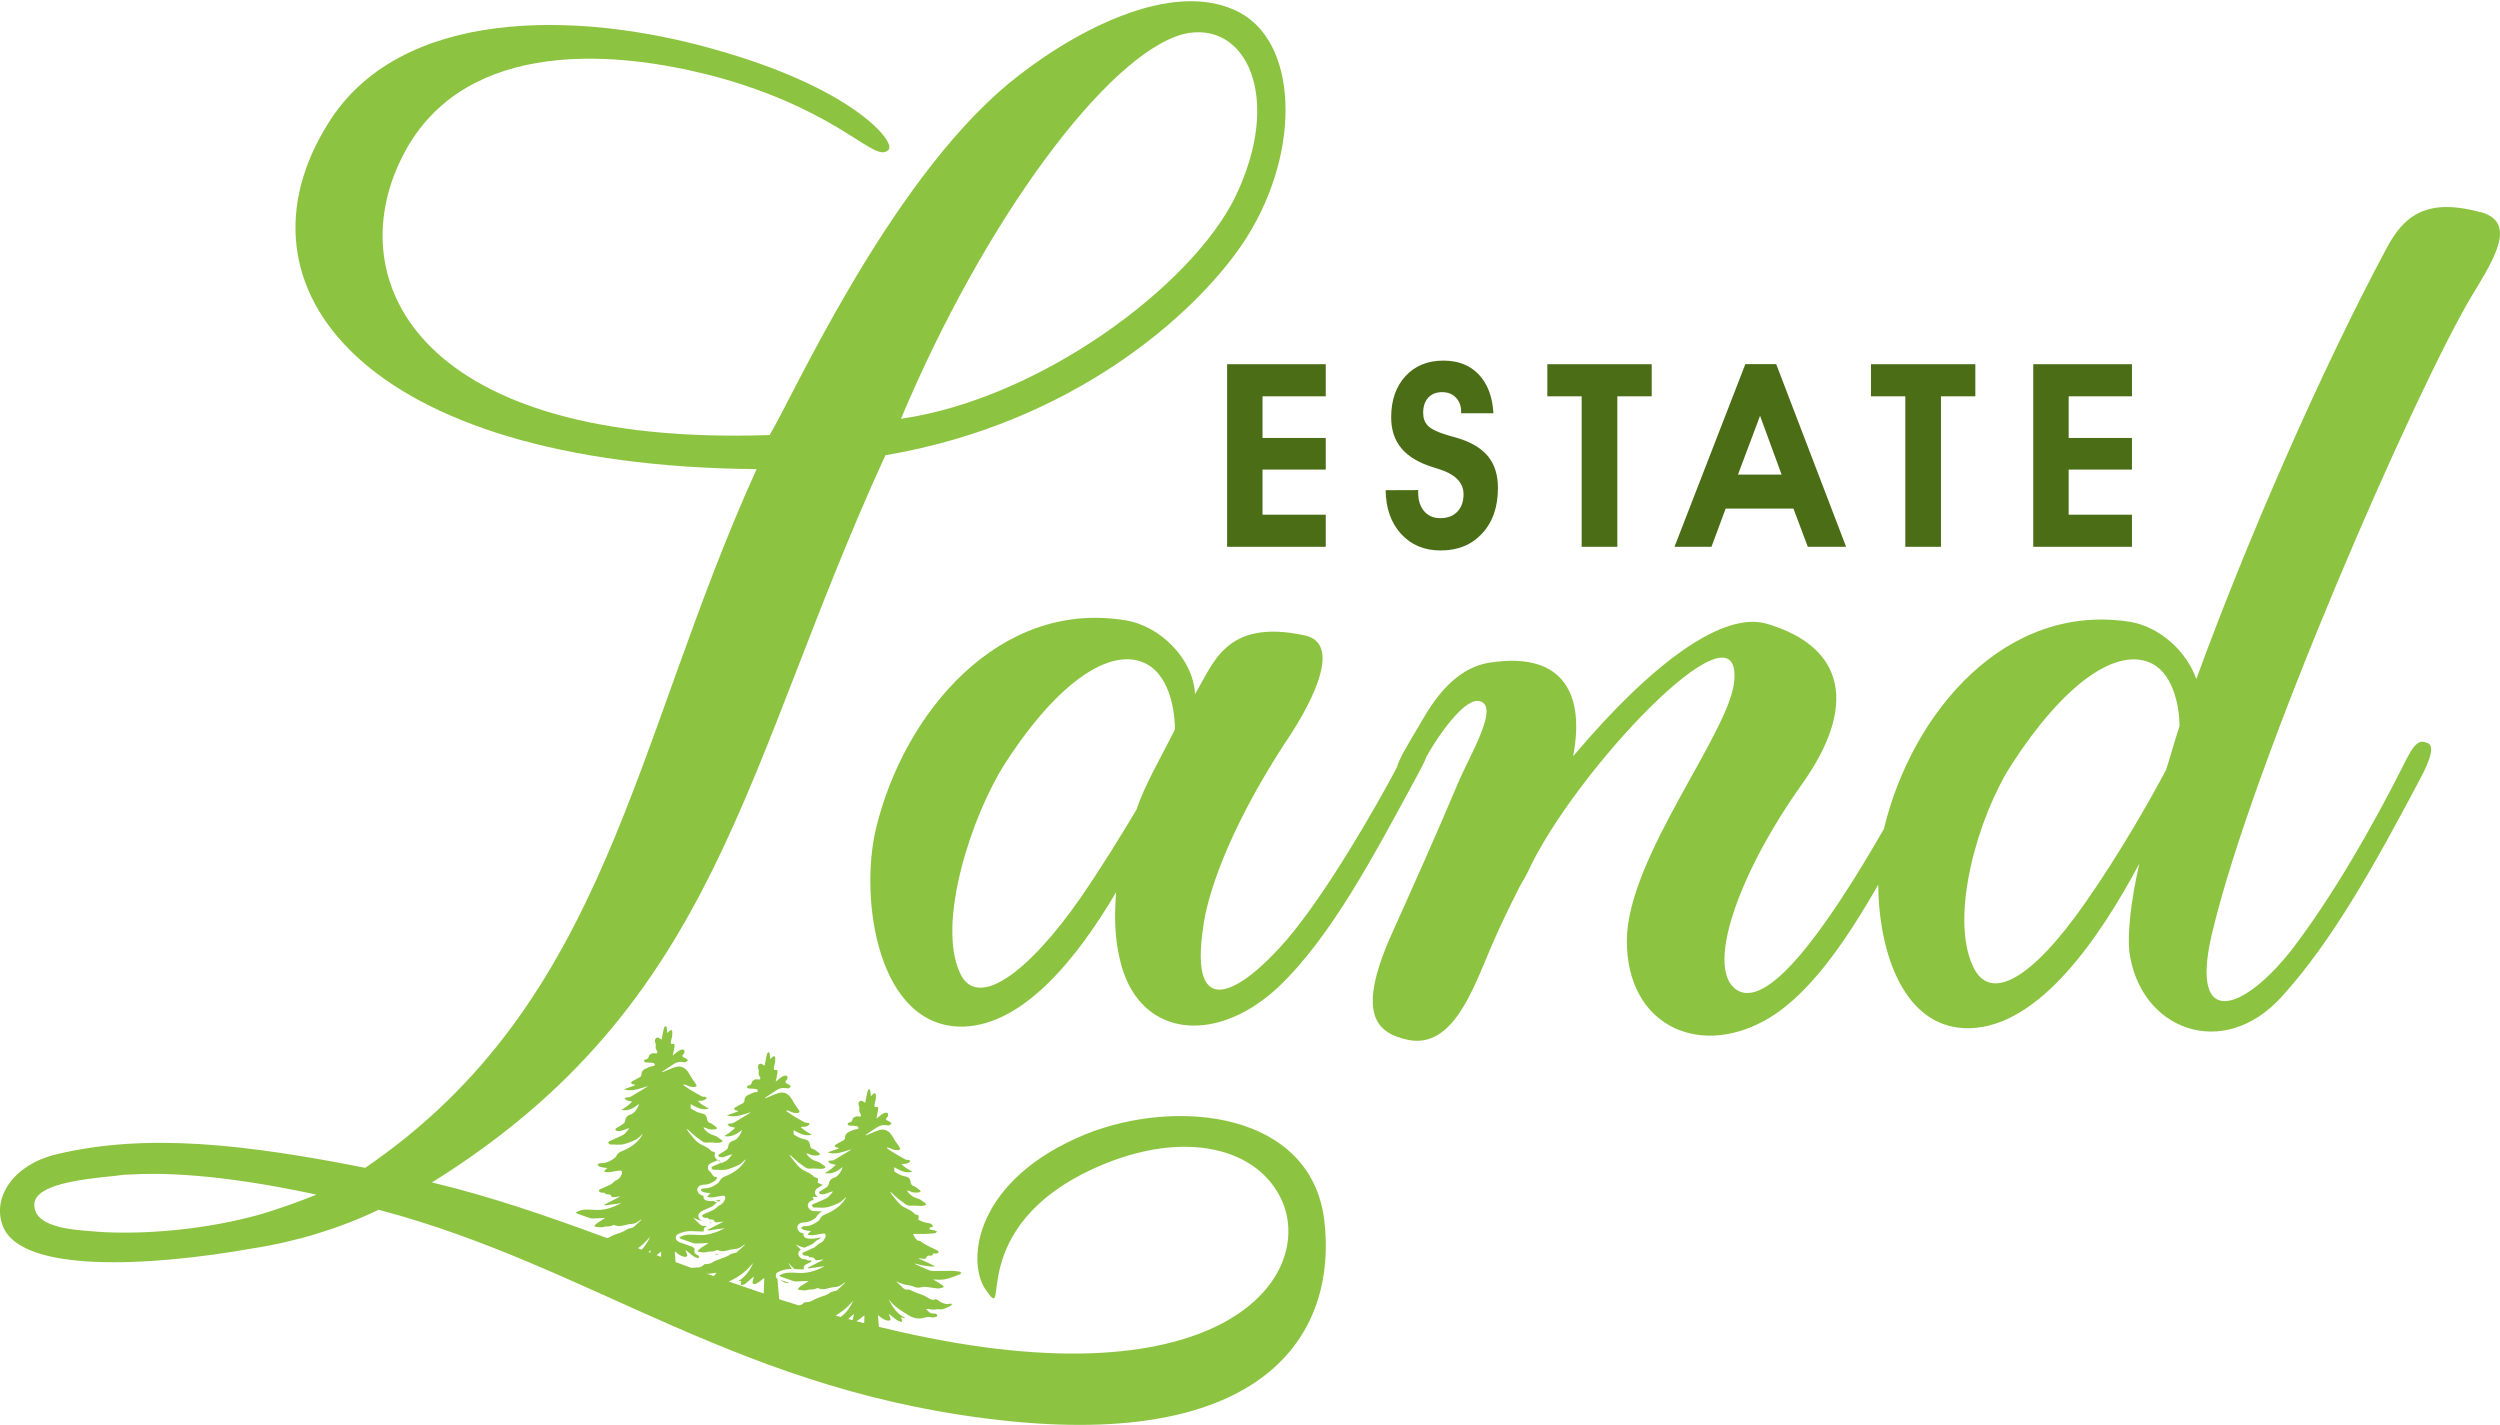 <?xml version="1.0" encoding="UTF-8"?><svg id="Layer_1" xmlns="http://www.w3.org/2000/svg" viewBox="0 0 396.21 225.83"><defs><style>.cls-1{fill:#8cc441;}.cls-2{fill:#4b6d16;}</style></defs><g><polygon class="cls-2" points="210.11 62.81 210.11 57.72 194.48 57.72 194.48 86.66 210.11 86.66 210.11 81.57 200.09 81.57 200.09 74.42 210.11 74.42 210.11 69.41 200.09 69.41 200.09 62.81 210.11 62.81"/><path class="cls-2" d="M219.6,77.68c.04,2.88,.85,5.19,2.45,6.94,1.59,1.74,3.68,2.62,6.26,2.62,2.75,0,4.94-.9,6.6-2.71,1.67-1.81,2.49-4.21,2.49-7.19,0-1.96-.47-3.57-1.42-4.83-.95-1.25-2.41-2.22-4.4-2.9-.43-.15-1.04-.33-1.83-.54-1.79-.51-2.95-1.05-3.5-1.65-.24-.26-.41-.56-.53-.89-.12-.33-.17-.7-.17-1.12,0-1.01,.27-1.8,.8-2.39,.54-.58,1.28-.87,2.2-.87s1.63,.28,2.18,.86c.56,.57,.84,1.32,.84,2.25v.24h5.12c-.16-2.64-.94-4.69-2.33-6.15-1.39-1.47-3.26-2.2-5.6-2.2-2.51,0-4.51,.82-6.02,2.47-1.51,1.64-2.26,3.82-2.26,6.54,0,1.98,.55,3.61,1.63,4.9s2.75,2.29,5.01,2.99c.2,.07,.47,.15,.81,.26,2.68,.81,4.02,2.15,4.02,4.02,0,1.16-.33,2.09-.99,2.77-.66,.69-1.56,1.02-2.71,1.02-1.05,0-1.91-.37-2.54-1.1-.63-.74-.95-1.71-.95-2.93v-.42l-5.18,.02Z"/><polygon class="cls-2" points="250.67 86.66 256.32 86.66 256.32 62.81 261.77 62.81 261.77 57.72 245.23 57.72 245.23 62.81 250.67 62.81 250.67 86.66"/><path class="cls-2" d="M273.49,80.6h10.74l2.28,6.06h6.07l-11.08-28.95h-4.89l-11.23,28.95h5.86l2.25-6.06Zm5.45-14.7l3.42,9.32h-6.92l3.5-9.32Z"/><polygon class="cls-2" points="301.96 86.66 307.61 86.66 307.61 62.81 313.06 62.81 313.06 57.72 296.52 57.72 296.52 62.81 301.96 62.81 301.96 86.66"/><polygon class="cls-2" points="337.88 81.57 327.85 81.57 327.85 74.42 337.88 74.42 337.88 69.41 327.85 69.41 327.85 62.81 337.88 62.81 337.88 57.72 322.24 57.72 322.24 86.66 337.88 86.66 337.88 81.57"/></g><path class="cls-1" d="M113.57,198.68c-.09,.07-.21,.11-.32,.15,.21,.01,.43,0,.65-.03-.11-.03-.22-.07-.33-.12Z"/><path class="cls-1" d="M111.62,193.58c.11,.02,.21,.04,.32,.05,0,0,.01,0,.02,0-.01-.01-.03-.02-.05-.03-.12-.01-.21-.02-.29-.03Z"/><path class="cls-1" d="M112.74,193.88s-.06-.09-.09-.14c-.08,.02-.15,.02-.21,.03,.03,.01,.06,.02,.08,.03,.07,.04,.15,.06,.22,.09Z"/><path class="cls-1" d="M111.48,193.56c-.07-.01-.13-.04-.2-.05,0,0,.01,0,.02,.01,.06,.02,.12,.03,.18,.04Z"/><path class="cls-1" d="M114.22,190.14c-.16,.02-.3,.05-.44,.08-.15,.03-.29,.06-.44,.08,.2,.05,.4,.09,.6,.13,.1-.06,.19-.14,.28-.29Z"/><path class="cls-1" d="M123.66,202.84c.34,.24,.68,.49,1.12,.53,.13,.01,.22,0,.3-.03-.41-.14-1.08-.38-1.41-.5Z"/><path class="cls-1" d="M172.07,179.75c-17.56,7.19-18.89,19.97-15.96,24.49,4.52,6.66-4-9.85,18.09-19.43,13.58-5.86,25.29-2.93,29.02,5.59,5.28,12.41-10.4,32.9-63.33,20.02-.2-.05-.39-.09-.6-.14-.05-.61-.1-1.22-.15-1.86,.16,.13,.27,.22,.39,.31,.35,.25,.7,.52,1.15,.56,.43,.04,.54-.13,.38-.52-.08-.18-.15-.37-.22-.56,.26,.16,.46,.35,.67,.52,.21,.17,.42,.35,.66,.5,.17,.11,.37,.2,.57,.24,.21,.05,.3-.07,.22-.27-.05-.14-.13-.26-.21-.42,.24,.05,.45,.09,.66,.13,.01-.02,.02-.04,.03-.06-1.25-.58-1.95-1.66-2.57-2.84,.04,.02,.06,.02,.07,.04,.84,1.07,1.98,1.74,3.11,2.43,.76,.46,1.58,.61,2.44,.35,.38-.12,.73-.14,1.13-.05,.25,.06,.53-.04,.79-.1,.06-.01,.15-.17,.13-.24-.02-.09-.12-.18-.2-.22-.11-.05-.25-.06-.38-.05-.55,.06-.84-.32-1.18-.72,.14,0,.22-.01,.29,0,.48,.07,.95,.19,1.43,.03,.04-.01,.09,0,.14,0,.48,.1,.93,0,1.36-.21,.24-.12,.49-.21,.72-.35,.07-.04,.1-.17,.14-.26-.1-.02-.2-.08-.29-.05-.37,.11-.72,.08-1.07-.08-.1-.05-.21-.07-.31-.12-.13-.06-.27-.13-.38-.22-.19-.16-.39-.35-.63-.26-.45,.18-.77-.04-1.12-.26-.25-.16-.52-.3-.8-.42-.35-.15-.72-.25-1.08-.39-.29-.11-.57-.27-.85-.38-.15-.06-.33-.14-.47-.11-.34,.07-.57-.09-.79-.29-.31-.28-.6-.57-.89-.86-.05-.04-.07-.11-.11-.16,.65,.39,1.35,.55,2.08,.66,.2,.03,.4,.07,.58,.16,.45,.22,.89,.24,1.36,.11,.25-.07,.54-.04,.81-.02,.56,.06,1.11,.17,1.66,.22,.27,.02,.55-.04,.81-.11,.19-.05,.25-.2,.06-.34-.24-.17-.48-.34-.73-.49-.26-.16-.53-.31-.8-.46,.22-.03,.41,0,.61,.01,1.3,.13,2.45-.39,3.61-.84,.1-.04,.17-.15,.25-.22-.1-.07-.19-.19-.29-.2-.43-.07-.86-.14-1.28-.14-.95,0-1.89,.04-2.84,.04-.26,0-.53-.05-.77-.15-.73-.3-1.45-.63-2.17-.96-.03-.01-.04-.04-.11-.09,1.13,.26,2.19,.54,3.3,.48-.42-.24-.85-.47-1.29-.67-.43-.2-.88-.38-1.31-.56,.01-.02,.02-.05,.03-.07,.3,.03,.6,.07,.9,.08,.08,0,.21-.05,.24-.12,.18-.39,.18-.4,.63-.38,.24,.01,.45,.01,.43-.34,.23,0,.43,.02,.63,0,.11-.02,.21-.12,.31-.19-.07-.1-.11-.24-.21-.29-.3-.16-.61-.29-.92-.44-.46-.23-.92-.45-1.36-.72-.25-.15-.43-.44-.78-.39-.04,0-.09-.03-.12-.06-.33-.26-.51-.63-.69-1.01,.6,0,1.16,.01,1.72,0,.58-.02,1.17-.05,1.75-.11,.12-.01,.22-.18,.33-.27-.12-.07-.24-.14-.37-.19-.05-.02-.11,0-.16-.02-.17-.03-.35-.04-.51-.09-.08-.03-.14-.14-.2-.22,.07-.05,.15-.11,.22-.15,.04-.02,.09,0,.14-.02,.08-.03,.2-.05,.22-.11,.02-.06-.03-.18-.08-.24-.18-.24-.45-.28-.73-.32-.28-.03-.56-.13-.84-.22-.17-.05-.31-.17-.48-.21-.15-.03-.19-.09-.16-.22,.02-.08,.04-.16,.04-.24,.02-.32-.06-.4-.38-.43-.09,0-.2-.06-.25-.12-.33-.38-.76-.6-1.2-.81-.39-.19-.8-.4-1.11-.7-.46-.44-.84-.97-1.25-1.47-.12-.15-.21-.33-.32-.49,.11,.02,.18,.08,.25,.14,.38,.35,.75,.71,1.14,1.03,.31,.26,.67,.46,.98,.71,.29,.23,.59,.35,.97,.28,.14-.03,.29,.01,.44,0,.56-.05,1.13,.17,1.69-.04,.09-.03,.16-.09,.24-.14-.05-.08-.09-.18-.17-.24-.26-.19-.52-.37-.79-.55-.1-.06-.22-.09-.33-.13-.73-.21-1.34-.59-1.76-1.28,.13,0,.27,0,.38,.06,.5,.29,1.03,.31,1.58,.21,.08-.02,.15-.11,.23-.16-.06-.07-.11-.15-.18-.21-.21-.16-.42-.31-.63-.46-.06-.04-.12-.11-.18-.12-.41-.05-.59-.34-.63-.7-.06-.55-.36-.79-.88-.88-.66-.11-1.21-.46-1.69-.77-.01-.27-.02-.48-.03-.68,.88,.46,1.75,1.04,2.9,.72-.62-.37-1.24-.66-1.75-1.21,.12-.02,.18-.05,.24-.04,.36,.02,.7-.03,.99-.24,.07-.05,.12-.14,.18-.21-.07-.06-.14-.15-.22-.17-.11-.03-.24,0-.35-.02,0,0,0,0,0,0,0,0,0,0,0,0-.09-.01-.19-.04-.27-.09-.55-.31-1.11-.61-1.65-.94-.38-.23-.74-.48-1.1-.72-.04-.03-.07-.09-.1-.14l.04-.08c.18,.05,.36,.09,.53,.17,.39,.19,.79,.31,1.22,.26,.11-.01,.25-.11,.29-.2,.03-.07-.07-.21-.13-.3-.22-.33-.46-.66-.68-.99-.22-.35-.4-.73-.65-1.05-.48-.61-1.13-.86-1.89-.62-.63,.2-1.23,.48-1.84,.73-.07,.03-.14,.07-.22,.1-.02-.03-.03-.06-.05-.09,.65-.43,1.29-.87,1.95-1.28,.41-.25,.88-.32,1.36-.24,.14,.02,.31,.05,.44,0,.13-.05,.23-.18,.35-.27-.08-.09-.16-.19-.25-.25-.13-.09-.28-.13-.41-.22-.31-.22-.31-.25-.05-.53,.07-.07,.15-.16,.15-.25,.01-.14,.02-.31-.06-.4-.06-.08-.26-.09-.38-.06-.18,.04-.37,.12-.52,.23-.31,.22-.6,.47-.9,.72,.02-.09,.04-.18,.06-.28,.07-.36,.17-.72,.21-1.08,.06-.52,.04-.53-.48-.49-.01,0-.03-.01-.04-.02-.08-.27-.03-.51,.06-.78,.12-.34,.14-.73,.12-1.1,0-.31-.23-.37-.47-.15-.11,.1-.2,.22-.31,.33-.04-.33-.06-.62-.11-.91-.01-.07-.09-.18-.13-.18-.08,0-.19,.06-.22,.12-.08,.2-.14,.41-.18,.63-.1,.45-.18,.91-.27,1.38-.1-.06-.18-.12-.27-.17-.18-.1-.38-.25-.59-.09-.21,.16-.22,.41-.17,.66,.02,.08,.06,.15,.08,.23,.02,.08,.05,.16,.03,.24-.06,.33-.03,.63,.19,.91,.06,.08,.06,.24,.03,.36,0,.03-.19,.04-.29,.04-.08,0-.16-.03-.24-.04-.24-.04-.72,.21-.76,.43-.07,.35-.23,.54-.6,.57-.08,0-.2,.15-.2,.24,0,.07,.13,.2,.21,.22,.21,.04,.44,.02,.66,.04,.23,.02,.46,.02,.68,.08,.09,.03,.15,.19,.19,.3,0,.03-.12,.15-.18,.15-.52,.01-.94,.28-1.39,.47-.38,.17-.58,.48-.57,.89,0,.11-.06,.27-.14,.34-.13,.11-.3,.17-.45,.25-.31,.17-.62,.33-.93,.52-.07,.04-.14,.19-.12,.24,.03,.08,.15,.14,.24,.18,.12,.04,.25,.05,.38,.08,0,.03,0,.06,0,.1-.59,.21-1.19,.42-1.77,.63,1.31,.42,2.53-.13,3.78-.5-.06,.07-.13,.13-.2,.17-.74,.45-1.48,.88-2.22,1.34-.26,.16-.5,.31-.83,.27-.13-.02-.28,.08-.42,.12,.11,.11,.2,.28,.33,.33,.27,.11,.55,.15,.89,.23-.28,.25-.54,.49-.82,.71-.28,.21-.58,.39-.93,.61,1.17,.2,2.02-.32,2.83-.97-.14,.58-.59,1.25-1.04,1.55-.07,.05-.15,.08-.22,.1-.44,.13-.76,.36-.88,.8-.02,.06-.04,.12-.05,.19-.01,.13-.09,.26-.17,.37-.04,.05-.07,.1-.11,.13-.36,.26-.75,.47-1.13,.71-.21,.13-.2,.33,.03,.41,.2,.06,.44,.09,.64,.04,.3-.07,.59-.19,.88-.3,.05-.02,.11-.04,.16-.06,.1-.03,.21-.04,.37-.08-.07,.1-.14,.17-.21,.26-.16,.2-.32,.37-.47,.54-.01,.01-.03,.02-.04,.03-.26,.27-.68,.41-1.04,.59-.03,.02-.06,.03-.09,.04,0,0-.02,0-.03,.01-.09,.04-.19,.08-.29,.12-.15,.07-.3,.13-.46,.2-.15,.06-.29,.13-.44,.19-.15,.06-.33,.12-.27,.31,.04,.12,.21,.27,.32,.27,.6-.02,1.2,.07,1.79,0,.18-.02,.36-.05,.54-.11,.1-.03,.2-.07,.31-.1,.78-.26,1.57-.54,2.15-1.18,.08-.08,.17-.15,.28-.25,0,.06,0,.08,0,.09-.42,.73-.98,1.28-1.62,1.73-.19,.13-.38,.26-.58,.37-.34,.19-.7,.36-1.07,.51-.38,.15-.67,.36-.85,.73-.07,.14-.17,.27-.29,.36-.64,.45-1.3,.83-2.12,.8-.11,0-.22,.02-.33,.05-.24,.07-.3,.25-.1,.4,.16,.12,.37,.18,.57,.22,.25,.05,.52,.06,.85,.1-.15,.13-.25,.19-.33,.28-.08,.08-.13,.18-.22,.31,.99,.28,1.86-.26,2.78-.17,.03,.17,.13,.36,.07,.49-.18,.42-.4,.83-.88,1.01-.13,.05-.24,.16-.36,.25-.18,.15-.35,.34-.55,.44-.16,.08-.33,.15-.5,.23-.37,.17-.74,.33-1.11,.5-.02,.01-.05,.02-.08,.03-.09,.04-.23,.18-.21,.23,.03,.1,.14,.22,.24,.26,.17,.06,.36,.05,.54,.07,.07,0,.18,0,.2,.05,.12,.26,.33,.19,.54,.2,.13,0,.31,.05,.37,.14,.21,.34,.23,.36,.64,.29,.25-.04,.51-.07,.76-.1,0,.02,0,.04,.01,.06l-2.47,1.27c.09,.07,.17,.09,.23,.08,.88-.12,1.75-.24,2.51-.35-1.11,.59-2.37,1.09-3.8,1.08-.05,0-.1,0-.15,0-.28,0-.55-.02-.83-.04-.73-.04-1.47-.06-2.17,.3-.09,.05-.18,.09-.27,.13,.08,.07,.16,.14,.25,.2,.06,.04,.14,.04,.21,.07,.38,.13,.76,.27,1.14,.4,.16,.06,.32,.11,.47,.17,.07,.02,.14,.04,.22,.06,.12,.03,.25,.06,.37,.06,.25,0,.49-.02,.74-.04,.16,0,.32-.01,.48-.02,.04,0,.09,0,.13,0,.06,0,.13,0,.19,0,.16,0,.31-.01,.47-.02-.38,.28-.77,.5-1.15,.74-.18,.11-.34,.25-.48,.4,0,0-.02,.01-.02,.02-.04,.04,0,.23,.02,.23,.36,.05,.72,.11,1.07,.1,.27,0,.54-.16,.81-.14,.34,.03,.63-.04,.93-.16,.11-.04,.25-.08,.34-.04,.55,.25,1.09,.14,1.64-.01,.32-.08,.64-.16,.96-.18,.37-.02,.71-.11,1.01-.32,.19-.13,.39-.26,.58-.4,.02,.02,.04,.04,.05,.06-.42,.39-.83,.79-1.26,1.16-.12,.1-.32,.11-.49,.16-.2,.07-.44,.1-.6,.22-.38,.29-.81,.45-1.26,.59-.54,.17-1.07,.39-1.56,.67-.16,.09-.31,.15-.47,.19-.14,.04-.28,.06-.44,.06-.14,0-.34,0-.42,.09-.02,.02-.05,.04-.07,.06-.11,.11-.24,.2-.37,.26-.12,.05-.24,.09-.37,.11-.12-.04-.24-.08-.37-.11-.39-.12-.78-.24-1.16-.36,.03,0,.06-.02,.09-.02,0,0,.35-.02,.67-.04-.29,0-.58,.02-.87,.03-.5-.16-1-.32-1.5-.48-.09-1.05-.17-2.11-.26-3.21-.01,0-.03-.02-.04-.03-.15-.13-.26-.35-.23-.55,.03-.19,.11-.39,.29-.48,.93-.47,1.62-.51,2.08-.51,.06,0,.12,0,.18,0-.2-.31-.38-.63-.56-.96,.04,.02,.06,.02,.07,.04,.28,.36,.6,.66,.94,.94,.07,0,.14,0,.21,0,.25,.02,.5,.03,.74,.03,.17,0,.34,0,.51-.02-.03-.08-.05-.17-.04-.26,.02-.2,.14-.38,.31-.47l.96-.49c-.05-.07-.09-.14-.14-.2-.1,.02-.19,.03-.27,.03-.21,0-.36-.07-.47-.16-.29-.02-.44-.04-.6-.1-.29-.1-.55-.37-.62-.67-.1-.35,.14-.64,.38-.81-.23-.21-.45-.43-.67-.65-.05-.04-.07-.11-.11-.16,.44,.26,.89,.41,1.36,.52l.28-.13c.32-.14,.64-.28,.96-.44,.06-.03,.15-.11,.23-.19,0,0,.27-.23,.28-.24,.11-.09,.25-.22,.45-.29,.15-.05,.26-.15,.37-.34-.16,.02-.3,.05-.43,.08-.36,.07-.73,.14-1.11,.14-.27,0-.52-.03-.77-.11-.18-.05-.33-.19-.39-.37-.04-.11-.04-.23-.01-.34-.21-.05-.45-.13-.66-.29-.18-.13-.38-.57-.34-.78,.06-.31,.29-.55,.63-.64,.16-.05,.31-.07,.46-.07h0c.69,0,1.21-.28,1.81-.69,.32-.61,.72-.9,1.05-1.06-.03,0-1.19-.03-1.19-.03-.57,0-.94-.34-1.05-.66-.07-.21-.15-.73,.59-1.03,.07-.03,.18-.07,.31-.13-.08-.14-.15-.29-.22-.44,.3,0,.59,0,.87,0-.2-.13-.44-.4-.46-.59-.04-.31,.12-.61,.41-.8l.41-.25c.15-.09,.29-.18,.43-.27-.05-.02-.11-.03-.17-.05-.17-.05-.31-.17-.48-.21-.15-.03-.19-.09-.16-.22,.02-.08,.04-.16,.04-.24,.02-.32-.06-.4-.38-.43-.09,0-.2-.06-.25-.12-.33-.38-.76-.6-1.2-.81-.39-.19-.8-.4-1.11-.7-.46-.44-.84-.97-1.25-1.47-.12-.15-.21-.33-.32-.49,.11,.02,.18,.08,.25,.14,.38,.35,.75,.71,1.14,1.03,.31,.26,.67,.46,.98,.71,.29,.23,.59,.35,.97,.28,.14-.03,.29,.01,.44,0,.56-.05,1.13,.17,1.69-.04,.09-.03,.16-.09,.24-.14-.05-.08-.09-.18-.17-.24-.26-.19-.52-.37-.79-.55-.1-.06-.22-.09-.33-.13-.73-.21-1.34-.59-1.76-1.28,.13,0,.27,0,.38,.06,.5,.29,1.03,.31,1.58,.21,.08-.02,.15-.11,.23-.16-.06-.07-.11-.15-.18-.21-.21-.16-.42-.31-.63-.46-.06-.04-.12-.11-.18-.12-.41-.05-.59-.34-.63-.7-.06-.55-.36-.79-.88-.88-.66-.11-1.21-.46-1.69-.77-.01-.27-.02-.48-.03-.68,.88,.46,1.75,1.04,2.9,.72-.62-.37-1.24-.66-1.75-1.21,.12-.02,.18-.05,.24-.04,.36,.02,.7-.03,.99-.24,.07-.05,.12-.14,.18-.21-.07-.06-.14-.15-.22-.17-.11-.03-.24,0-.35-.02-.09-.01-.19-.04-.27-.09-.55-.31-1.11-.61-1.65-.94-.38-.23-.74-.48-1.1-.72-.04-.03-.07-.09-.1-.14,.01-.03,.03-.05,.04-.08,.18,.05,.36,.09,.53,.17,.39,.19,.79,.31,1.22,.26,.11-.01,.25-.11,.29-.2,.03-.07-.07-.21-.13-.3-.22-.33-.46-.66-.68-.99-.22-.35-.4-.73-.65-1.05-.48-.61-1.13-.86-1.89-.62-.63,.2-1.23,.48-1.84,.73-.07,.03-.14,.07-.22,.1-.02-.03-.03-.06-.05-.09,.65-.43,1.29-.87,1.95-1.28,.41-.25,.88-.32,1.36-.24,.14,.02,.31,.05,.44,0,.13-.05,.23-.18,.35-.27-.08-.09-.16-.19-.25-.25-.13-.09-.28-.13-.41-.22-.31-.22-.31-.25-.05-.53,.07-.07,.15-.16,.15-.25,.01-.14,.02-.31-.06-.4-.06-.08-.26-.09-.38-.06-.18,.04-.37,.12-.52,.23-.31,.22-.6,.47-.9,.72,.02-.09,.04-.18,.06-.28,.07-.36,.17-.72,.21-1.08,.06-.52,.04-.53-.48-.49-.01,0-.03-.01-.04-.02-.08-.27-.03-.51,.06-.78,.12-.34,.14-.73,.12-1.1,0-.31-.23-.37-.47-.15-.11,.1-.2,.22-.31,.33-.04-.33-.06-.62-.11-.91-.01-.07-.09-.18-.13-.18-.08,0-.19,.06-.22,.12-.08,.2-.14,.41-.18,.63-.1,.45-.18,.91-.27,1.38-.1-.06-.18-.12-.27-.17-.18-.1-.38-.25-.59-.09-.21,.16-.22,.41-.17,.66,.02,.08,.06,.15,.08,.23,.02,.08,.05,.16,.03,.24-.06,.33-.03,.63,.19,.91,.06,.08,.06,.24,.03,.36,0,.03-.19,.04-.29,.04-.08,0-.16-.03-.24-.04-.24-.04-.72,.21-.76,.43-.07,.35-.23,.54-.6,.57-.08,0-.2,.15-.2,.24,0,.07,.13,.2,.21,.22,.21,.04,.44,.02,.66,.04,.23,.02,.46,.02,.68,.08,.09,.03,.15,.19,.19,.3,0,.03-.12,.15-.18,.15-.52,.01-.94,.28-1.39,.47-.38,.17-.58,.48-.57,.89,0,.11-.06,.27-.14,.34-.13,.11-.3,.17-.45,.25-.31,.17-.62,.33-.93,.52-.07,.04-.14,.19-.12,.24,.03,.08,.15,.14,.24,.18,.12,.04,.25,.05,.38,.08,0,.03,0,.06,0,.1-.59,.21-1.19,.42-1.77,.63,1.31,.42,2.53-.13,3.78-.5-.06,.07-.13,.13-.2,.17-.74,.45-1.48,.88-2.22,1.34-.26,.16-.5,.31-.83,.27-.13-.02-.28,.08-.42,.12,.11,.11,.2,.28,.33,.33,.27,.11,.55,.15,.89,.23-.28,.25-.54,.49-.82,.71-.28,.21-.58,.39-.93,.61,1.17,.2,2.02-.32,2.83-.97-.14,.58-.59,1.25-1.04,1.55-.07,.05-.15,.08-.22,.1-.51,.15-.87,.41-.93,.99-.02,.18-.14,.39-.29,.5-.36,.26-.75,.47-1.13,.71-.02,.01-.03,.03-.05,.05-.14,.13-.13,.29,.08,.36,.2,.06,.44,.09,.64,.04,.11-.03,.21-.07,.31-.1,.24-.08,.48-.18,.72-.26,.1-.03,.21-.04,.37-.08-.16,.21-.31,.39-.46,.55-.08,.08-.15,.17-.22,.25-.06,.07-.13,.13-.21,.18-.26,.18-.59,.3-.87,.45,0,0,0,0,0,0l-.22-.42c-.08-.01-.16-.04-.25-.06-.21-.07-.55-.42-.58-.65-.02-.14,0-.27,.06-.4,0-.23-.1-.31-.37-.34-.09,0-.2-.06-.25-.12-.33-.38-.76-.6-1.2-.81-.39-.19-.8-.4-1.11-.7-.46-.44-.84-.97-1.25-1.47-.12-.15-.21-.33-.32-.49,.11,.02,.18,.08,.25,.14,.38,.35,.75,.71,1.14,1.03,.31,.26,.67,.46,.98,.71,.29,.23,.59,.35,.97,.28,.14-.03,.29,.01,.44,0,.56-.05,1.13,.17,1.69-.04,.09-.03,.16-.09,.24-.14-.05-.08-.09-.18-.17-.24-.26-.19-.52-.37-.79-.55-.1-.06-.22-.09-.33-.13-.73-.21-1.34-.59-1.76-1.28,.13,0,.27,0,.38,.06,.5,.29,1.03,.31,1.58,.21,.08-.02,.15-.11,.23-.16-.06-.07-.11-.15-.18-.21-.21-.16-.42-.31-.63-.46-.06-.04-.12-.11-.18-.12-.41-.05-.59-.34-.63-.7-.06-.55-.36-.79-.88-.88-.66-.11-1.21-.46-1.69-.77-.01-.27-.02-.48-.03-.68,.88,.46,1.75,1.04,2.9,.72-.62-.37-1.24-.66-1.75-1.21,.12-.02,.18-.05,.24-.04,.36,.02,.7-.03,.99-.24,.07-.05,.12-.14,.18-.21-.07-.06-.14-.15-.22-.17-.11-.03-.24,0-.35-.02-.09-.01-.19-.04-.27-.09-.55-.31-1.11-.61-1.65-.94-.38-.23-.74-.48-1.1-.72-.04-.03-.07-.09-.1-.14,.01-.03,.03-.05,.04-.08,.18,.05,.36,.09,.53,.17,.39,.19,.79,.31,1.22,.26,.11-.01,.25-.11,.29-.2,.03-.07-.07-.21-.13-.3-.22-.33-.46-.66-.68-.99-.22-.35-.4-.73-.65-1.05-.48-.61-1.13-.86-1.89-.62-.63,.2-1.23,.48-1.84,.72-.07,.03-.14,.07-.22,.1-.02-.03-.03-.06-.05-.09,.65-.43,1.29-.87,1.95-1.28,.41-.25,.88-.32,1.36-.24,.14,.02,.31,.05,.44,0,.13-.05,.23-.18,.35-.27-.08-.09-.15-.19-.25-.25-.13-.09-.28-.13-.41-.22-.31-.22-.31-.25-.05-.53,.07-.07,.15-.16,.15-.25,.01-.14,.02-.31-.06-.4-.06-.08-.26-.09-.38-.06-.18,.04-.37,.12-.52,.23-.31,.22-.6,.47-.9,.72,.02-.09,.04-.18,.06-.28,.07-.36,.17-.72,.21-1.08,.06-.52,.04-.53-.48-.49-.01,0-.03-.01-.04-.02-.08-.27-.03-.51,.06-.78,.12-.34,.14-.73,.12-1.1,0-.31-.23-.37-.47-.15-.11,.1-.2,.22-.31,.33-.04-.33-.06-.62-.11-.91-.01-.07-.09-.18-.13-.18-.08,0-.19,.06-.22,.12-.08,.2-.14,.41-.18,.63-.1,.45-.18,.91-.27,1.38-.1-.06-.18-.12-.27-.17-.18-.1-.38-.25-.59-.09-.21,.16-.22,.41-.17,.66,.02,.08,.06,.15,.08,.23,.02,.08,.05,.16,.03,.24-.06,.33-.03,.63,.19,.91,.06,.08,.06,.24,.03,.36,0,.03-.19,.04-.29,.04-.08,0-.16-.03-.24-.04-.24-.04-.72,.21-.76,.43-.07,.35-.23,.54-.6,.57-.08,0-.2,.15-.2,.24,0,.07,.13,.2,.21,.22,.21,.04,.44,.02,.66,.04,.23,.02,.46,.02,.68,.08,.09,.03,.15,.19,.19,.3,0,.03-.12,.15-.18,.15-.52,.01-.94,.28-1.39,.47-.38,.17-.58,.48-.57,.89,0,.11-.06,.27-.14,.34-.13,.11-.3,.17-.45,.25-.31,.17-.62,.33-.93,.52-.07,.04-.14,.19-.12,.24,.03,.08,.15,.14,.24,.18,.12,.04,.25,.05,.38,.08,0,.03,0,.06,0,.1-.59,.21-1.19,.42-1.77,.63,1.31,.42,2.53-.13,3.78-.5-.06,.07-.13,.13-.2,.17-.74,.45-1.48,.88-2.22,1.34-.26,.16-.5,.31-.83,.27-.13-.02-.28,.08-.42,.12,.11,.11,.2,.28,.33,.33,.27,.11,.55,.15,.89,.23-.28,.25-.54,.49-.82,.71-.28,.21-.58,.39-.93,.61,1.17,.2,2.02-.32,2.83-.97-.14,.58-.59,1.25-1.04,1.55-.07,.05-.15,.08-.22,.1-.51,.15-.87,.41-.93,.99-.02,.18-.14,.39-.29,.5-.36,.26-.75,.47-1.13,.71-.21,.13-.2,.33,.03,.41,.2,.06,.44,.09,.64,.04,.35-.09,.69-.24,1.04-.36,.1-.04,.21-.04,.37-.08-.24,.32-.48,.56-.68,.8-.26,.3-.71,.43-1.08,.63-.13,.07-.27,.12-.4,.18-.3,.13-.59,.27-.9,.39-.15,.06-.33,.12-.27,.31,.04,.12,.21,.27,.32,.27,.78-.03,1.57,.14,2.33-.11,.88-.29,1.8-.55,2.46-1.28,.08-.08,.17-.15,.28-.25,0,.06,0,.08,0,.09-.75,1.3-1.92,2.08-3.27,2.61-.38,.15-.67,.36-.85,.73-.07,.14-.17,.27-.29,.36-.64,.45-1.3,.83-2.12,.8-.11,0-.22,.02-.33,.05-.24,.07-.3,.25-.1,.4,.16,.12,.37,.18,.57,.22,.25,.05,.52,.06,.85,.1-.15,.13-.25,.19-.33,.28-.08,.08-.13,.18-.22,.31,.99,.28,1.86-.26,2.78-.17,.03,.17,.13,.36,.07,.49-.18,.42-.4,.83-.88,1.01-.13,.05-.24,.16-.36,.25-.18,.15-.35,.34-.55,.44-.55,.27-1.12,.5-1.68,.76-.09,.04-.23,.18-.21,.23,.03,.1,.14,.22,.24,.26,.17,.06,.36,.05,.54,.07,.07,0,.18,0,.2,.05,.12,.26,.33,.19,.54,.2,.13,0,.31,.05,.37,.14,.21,.34,.23,.36,.64,.29,.25-.04,.51-.07,.76-.1,0,.02,0,.04,.01,.06l-2.47,1.27c.09,.07,.17,.09,.23,.08,.88-.12,1.75-.24,2.51-.35-1.11,.59-2.37,1.09-3.8,1.08-1.05,0-2.13-.26-3.15,.26-.09,.05-.18,.09-.27,.13,.08,.07,.16,.14,.25,.2,.06,.04,.14,.04,.21,.07,.54,.19,1.07,.39,1.61,.57,.19,.06,.39,.12,.59,.12,.51,0,1.03-.05,1.54-.07,.16,0,.31-.01,.47-.02-.38,.28-.77,.5-1.15,.74-.18,.12-.35,.26-.51,.42-.04,.04,0,.23,.02,.23,.36,.05,.72,.11,1.07,.1,.27,0,.54-.16,.81-.14,.34,.03,.63-.04,.93-.16,.11-.04,.25-.08,.34-.04,.55,.25,1.09,.14,1.64-.01,.32-.08,.64-.16,.96-.18,.37-.02,.71-.11,1.01-.32,.19-.13,.39-.26,.58-.4,.02,.02,.04,.04,.05,.06-.42,.39-.83,.79-1.26,1.16-.12,.1-.32,.11-.49,.16-.2,.07-.44,.1-.6,.22-.38,.29-.81,.45-1.26,.59-.54,.17-1.07,.39-1.56,.67-.09,.05-.18,.08-.26,.11-.36-.13-.72-.27-1.09-.4-8.79-3.23-17.51-6.24-26.69-8.43,45.78-28.48,49.25-66.01,71.87-115.25,29.81-5.06,48.98-22.36,56.43-33.27,9.31-13.58,9.31-31.41,0-36.74-10.91-6.12-27.68,3.46-37,11.18-19.16,15.97-34.33,50.04-37.79,55.63-55.37,1.87-68.14-24.22-58.3-43.92,8.78-17.84,31.14-18.1,51.11-12.51,19.16,5.59,23.95,13.58,26.08,11.18,1.06-1.33-5.85-9.85-27.95-15.97C91.42,1.68,63.47,1.15,52.03,19.52c-16.24,25.82,5.32,54.3,67.88,54.83-19.7,43.39-23.42,84.38-62.03,110.73-18.89-3.72-34.6-5.59-48.98-2.13-6.65,1.6-10.11,6.66-8.52,11.18,2.67,7.72,23.16,6.65,39.66,3.72,6.93-1.06,13.85-3.19,19.97-6.12,34.35,9.05,57.49,29.28,100.36,33.54,40.72,4,51.63-14.37,49.5-31.94-2.13-17.04-23.16-19.43-37.8-13.58ZM187.51,5.41c9.85-2.4,15.97,9.85,8.25,25.82-6.93,14.1-30.88,31.94-52.97,35.14,13.31-31.68,32.74-57.76,44.72-60.96ZM41.91,192.27c-9.04,2.66-19.43,3.46-26.62,2.93-2.39-.27-9.85-.27-9.85-4.26,0-3.19,7.19-4,12.25-4.53,.53,0,1.59-.27,2.92-.27,4.52-.26,13.58-.26,29.55,3.19-2.66,1.06-5.59,2.13-8.25,2.93Zm95.04,17.43c-.42-.11-.84-.22-1.25-.32,.08-.03,.15-.06,.22-.1,.29-.19,.56-.42,.84-.63,.07-.05,.13-.1,.24-.18-.01,.42-.03,.83-.04,1.24Zm-1.79-.66c-.02,.07-.02,.14,0,.19-.25-.06-.49-.13-.74-.19,.31-.26,.61-.53,.94-.82-.07,.29-.13,.56-.2,.82Zm-.36-2.45c.15-.17,.3-.33,.45-.49-.48,1.04-1.09,1.96-2.03,2.62-.27-.07-.53-.15-.79-.23,.88-.51,1.69-1.13,2.37-1.9Zm-25.95-7.92c-.08-.18-.15-.37-.22-.56,.26,.16,.46,.35,.67,.52,.21,.17,.42,.35,.66,.5,.17,.11,.37,.2,.57,.24,.21,.05,.3-.07,.22-.27-.02-.04-.05-.09-.07-.14-.22-.06-.52-.23-.59-.42-.03-.09-.09-.36,.01-.61-.12-.11-.24-.22-.34-.34-.08-.02-.17-.04-.25-.07,0,0-1.9-.67-1.93-.69-.09-.06-.17-.12-.24-.18-.15-.13-.27-.36-.24-.55,.03-.2,.11-.4,.29-.48,.93-.47,1.62-.51,2.08-.51,.28,0,.56,.02,.84,.03,.25,.02,.5,.03,.75,.03,0,0,.34,0,.51-.02-.03-.08-.04-.17-.04-.25,.02-.2,.14-.38,.31-.47l.17-.09c-.12-.04-.24-.08-.34-.06-.34,.07-.57-.09-.79-.29-.31-.28-.6-.57-.89-.86-.05-.04-.07-.11-.11-.16,.45,.27,.93,.42,1.42,.53-.28-.1-.52-.37-.6-.65-.12-.43,.27-.79,.53-.91l.73-.33c.31-.14,.63-.27,.93-.42,.06-.03,.15-.11,.23-.19,0,0,.28-.24,.28-.24,.06-.05,.14-.11,.22-.17-.2-.09-.4-.18-.6-.27-.11,.01-.22,.03-.34,.03-.27,0-.52-.03-.77-.11-.18-.05-.33-.19-.39-.37-.04-.11-.04-.23-.01-.34-.22-.05-.45-.14-.66-.29-.18-.13-.38-.57-.34-.78,.05-.3,.29-.54,.63-.64,.16-.05,.31-.07,.46-.07h0c.7,0,1.21-.28,1.81-.69,.09-.17,.18-.3,.28-.43-.11-.08-.24-.13-.4-.11-.04,0-.09-.03-.12-.06-.23-.18-.39-.42-.52-.67-.21-.13-.36-.31-.42-.49-.07-.22-.15-.73,.59-1.03l.9-.39,.63,.36c-.13,.07-.27,.12-.4,.18-.3,.13-.59,.27-.9,.39-.15,.06-.33,.12-.27,.31,.04,.12,.21,.27,.32,.27,.78-.03,1.57,.14,2.33-.11,.25-.08,.5-.17,.75-.26,.19-.07,.37-.14,.55-.22,.42-.19,.82-.44,1.16-.81,.08-.08,.17-.15,.28-.25,0,.06,0,.08,0,.09-.39,.67-.89,1.2-1.47,1.63-.23,.17-.46,.32-.71,.46-.35,.19-.71,.37-1.09,.52-.09,.03-.16,.07-.24,.11-.19,.1-.35,.23-.48,.41-.05,.06-.09,.13-.13,.21-.07,.14-.17,.27-.29,.36-.64,.45-1.3,.83-2.12,.8-.11,0-.22,.02-.33,.05-.24,.07-.3,.25-.1,.4,.16,.12,.37,.18,.57,.22,.25,.05,.52,.06,.85,.1-.15,.13-.25,.19-.33,.28-.08,.08-.13,.18-.22,.31,.64,.18,1.22,.02,1.81-.09,.32-.06,.65-.11,.97-.08,.03,.17,.13,.36,.07,.49,0,.02-.01,.03-.02,.04-.07,.17-.16,.33-.26,.48-.09,.14-.21,.25-.35,.35-.07,.05-.15,.1-.24,.13-.13,.05-.24,.16-.36,.25-.18,.15-.35,.34-.55,.44-.55,.27-1.12,.5-1.68,.76-.09,.04-.23,.18-.21,.23,.03,.1,.14,.22,.24,.26,.17,.06,.36,.05,.54,.07,.07,0,.18,0,.2,.05,.12,.26,.33,.19,.54,.2,.13,0,.31,.05,.37,.14,.21,.34,.23,.36,.64,.29,.25-.04,.51-.07,.76-.1,0,.02,0,.04,.01,.06-.12,.06-.24,.12-.35,.18-.51,.26-1.01,.52-1.52,.78-.2,.1-.39,.2-.59,.3,.09,.07,.17,.09,.23,.08,.33-.05,.66-.09,.98-.14,.41-.06,.79-.11,1.17-.16,.12-.02,.25-.04,.37-.05-.08,.04-.16,.08-.24,.12-.22,.11-.44,.22-.67,.32-.88,.38-1.83,.65-2.89,.64-1.05,0-2.13-.26-3.15,.26-.09,.05-.18,.09-.27,.13,.08,.07,.16,.14,.25,.2,.06,.04,.14,.04,.21,.07,.36,.13,.72,.25,1.08,.38,.18,.06,.35,.13,.53,.19,.04,.01,.09,.03,.13,.04,.15,.04,.3,.08,.45,.08,.51,0,1.03-.05,1.54-.07,.16,0,.31-.01,.47-.02-.38,.28-.77,.5-1.15,.74-.05,.03-.09,.08-.14,.12-.13,.09-.25,.19-.36,.3-.04,.04,0,.23,.02,.23,.36,.05,.72,.11,1.07,.1,.09,0,.17-.02,.26-.04,.18-.05,.37-.11,.55-.1,.34,.03,.63-.04,.93-.16,.11-.04,.25-.08,.34-.04,.55,.25,1.09,.14,1.64-.01,.08-.02,.17-.04,.25-.06,.23-.06,.47-.1,.71-.12,.37-.02,.71-.11,1.01-.32,.19-.13,.39-.26,.58-.4,.02,.02,.04,.04,.05,.06-.23,.22-.47,.43-.7,.64-.15,.14-.3,.29-.46,.42-.03,.03-.07,.06-.1,.09-.12,.1-.32,.11-.49,.16-.2,.07-.44,.1-.6,.22-.21,.16-.44,.27-.67,.37-.19,.08-.39,.15-.59,.22-.54,.17-1.07,.39-1.56,.67-.3,.17-.58,.25-.9,.25-.14,0-.34,0-.42,.09-.31,.36-.69,.45-1.13,.46-.25,0-.5,.03-.75,.04-.05,0-.1,0-.15,0-.23-.08-.46-.17-.69-.25-.39-.14-.78-.29-1.17-.43-.2-.07-.4-.15-.6-.22-.05-.56-.09-1.13-.14-1.71,.16,.13,.27,.22,.39,.31,.35,.25,.7,.52,1.15,.56,.43,.04,.54-.13,.38-.52Zm2.92,3.09s.07,0,.09,.02c.24,.13,.47,.1,.72,.06,.3-.05,.61-.08,.91-.12,0,.03,.02,.06,.03,.08-.14,.15-.27,.31-.42,.44-.44-.16-.88-.32-1.32-.47Zm-7.22-3.22c.07-.05,.13-.1,.24-.18,0,.28-.02,.55-.03,.83-.24-.09-.48-.18-.71-.27,.17-.13,.34-.25,.5-.38Zm-1.5,0c-.09-.03-.18-.07-.27-.1,.12-.11,.24-.21,.37-.32-.04,.15-.07,.28-.1,.42Zm-.46-2.05c.15-.17,.3-.33,.45-.49-.35,.76-.78,1.46-1.34,2.04-.2-.07-.39-.15-.59-.22,.54-.39,1.03-.83,1.48-1.33Zm12.88,6.6c.12-.04,.24-.08,.36-.14,1.16-.56,2.22-1.31,3.08-2.29,.15-.17,.3-.33,.45-.49-.54,1.18-1.23,2.24-2.41,2.89,.17-.02,.35-.03,.55-.05-.04,.09-.09,.13-.09,.18,0,.14,0,.29,0,.44,.15,0,.31,.02,.44-.02,.14-.05,.27-.15,.39-.25,.4-.34,.8-.69,1.24-1.07-.07,.29-.13,.56-.2,.82-.06,.25,.04,.41,.3,.39,.16-.02,.33-.07,.46-.16,.29-.19,.56-.42,.84-.63,.07-.05,.13-.1,.24-.18-.03,.84-.05,1.65-.08,2.46-.19-.06-.39-.13-.58-.19-.73-.25-1.46-.5-2.19-.75-.58-.2-1.16-.4-1.73-.6-.08-.03-.16-.06-.25-.08-.27-.09-.55-.19-.82-.28Z"/><path class="cls-1" d="M393.07,33.62c-8.78-2.39-12.24,.8-14.91,5.86-10.11,18.9-21.82,45.51-30.08,68.14-1.6-4.53-5.86-8.25-10.38-9.05-19.69-3.19-34.6,14.1-39.12,32.74,0,.03-.01,.05-.02,.08-8.89,15.45-18.72,29.51-23.7,25.2-4.53-3.99,1.33-19.16,10.65-32.21,8.78-12.24,7.19-21.82-5.59-25.55-6.66-1.86-17.57,5.59-30.61,21.03,1.86-9.58-1.33-16.5-12.78-14.91-6.66,.8-10.12,7.45-11.98,10.65-1.58,2.63-2.81,4.68-3.16,6-2.78,5.33-11.14,20.05-17.63,27.53-7.18,8.25-15.43,13.05-13.04-2.4,.54-4.26,3.47-14.37,12.78-28.75,3.47-5.05,9.86-15.97,3.19-17.3-12.5-2.66-14.37,4.52-17.3,9.32-.26-5.59-5.59-10.92-11.18-11.71-19.69-3.19-34.86,14.37-39.38,33.01-2.67,11.17,.26,31.67,13.83,31.4,9.59-.26,18.11-10.91,24.22-21.29-.26,3.73-.26,6.93,.54,10.38,2.66,12.51,14.91,14.1,25.02,4.79,8.52-7.99,15.44-21.29,22.1-33.54,.77-1.43,1.3-2.44,1.56-3.18,.1-.18,.21-.35,.32-.54,1.33-2.4,5.32-8.25,7.72-8.25,4,.26-1.33,8.78-3.18,13.3-3.47,8.25-7.19,16.51-10.65,24.22-5.33,12.24-2.13,15.17,2.92,16.23,6.93,1.33,10.12-7.72,13.04-14.64,1.6-3.73,2.93-6.39,4.53-9.58,.26-.53,.8-1.33,1.33-2.4,7.19-15.7,33.54-43.65,32.74-30.61-.27,7.99-17.04,28.21-17.04,41.52s11.17,18.37,21.56,12.78c6.99-3.66,13.03-12.51,18.28-21.68,.08,10.74,4.06,22.96,14.49,22.75,11.18-.27,20.77-14.64,26.89-26.09-1.34,5.86-1.87,10.91-1.6,13.84,1.6,12.51,14.91,17.57,24.22,7.19,7.98-8.79,14.63-20.77,21.82-34.34,1.87-3.46,2.4-5.59,1.06-5.86-.79-.26-1.59-.53-3.19,2.66-5.59,11.18-11.98,22.09-18.1,30.08-7.45,9.58-16.23,13.04-12.78-2.13,6.39-27.42,32.48-86.78,41.26-101.42,3.72-6.12,7.19-11.71,1.33-13.31Zm-212.99,94.76c-2.39,4-5.32,8.78-8.78,13.84-8.52,12.24-16.51,17.84-19.16,11.98-3.73-7.98,1.87-25.02,7.19-33.27,8.24-12.78,16.76-18.63,22.36-15.71,4,2.13,4.52,8.25,4.52,10.38-2.39,4.79-4.79,8.78-6.12,12.78Zm163.22-6.39c-2.4,4.52-7.19,13.04-12.78,21.03-8.52,12.24-15.18,15.97-17.84,10.11-3.73-7.98,.8-23.69,6.11-31.94,8.25-12.78,16.77-18.9,22.37-15.97,3.46,1.87,4.26,7.19,4.26,9.85-.8,2.4-1.34,4.53-2.13,6.92Z"/></svg>